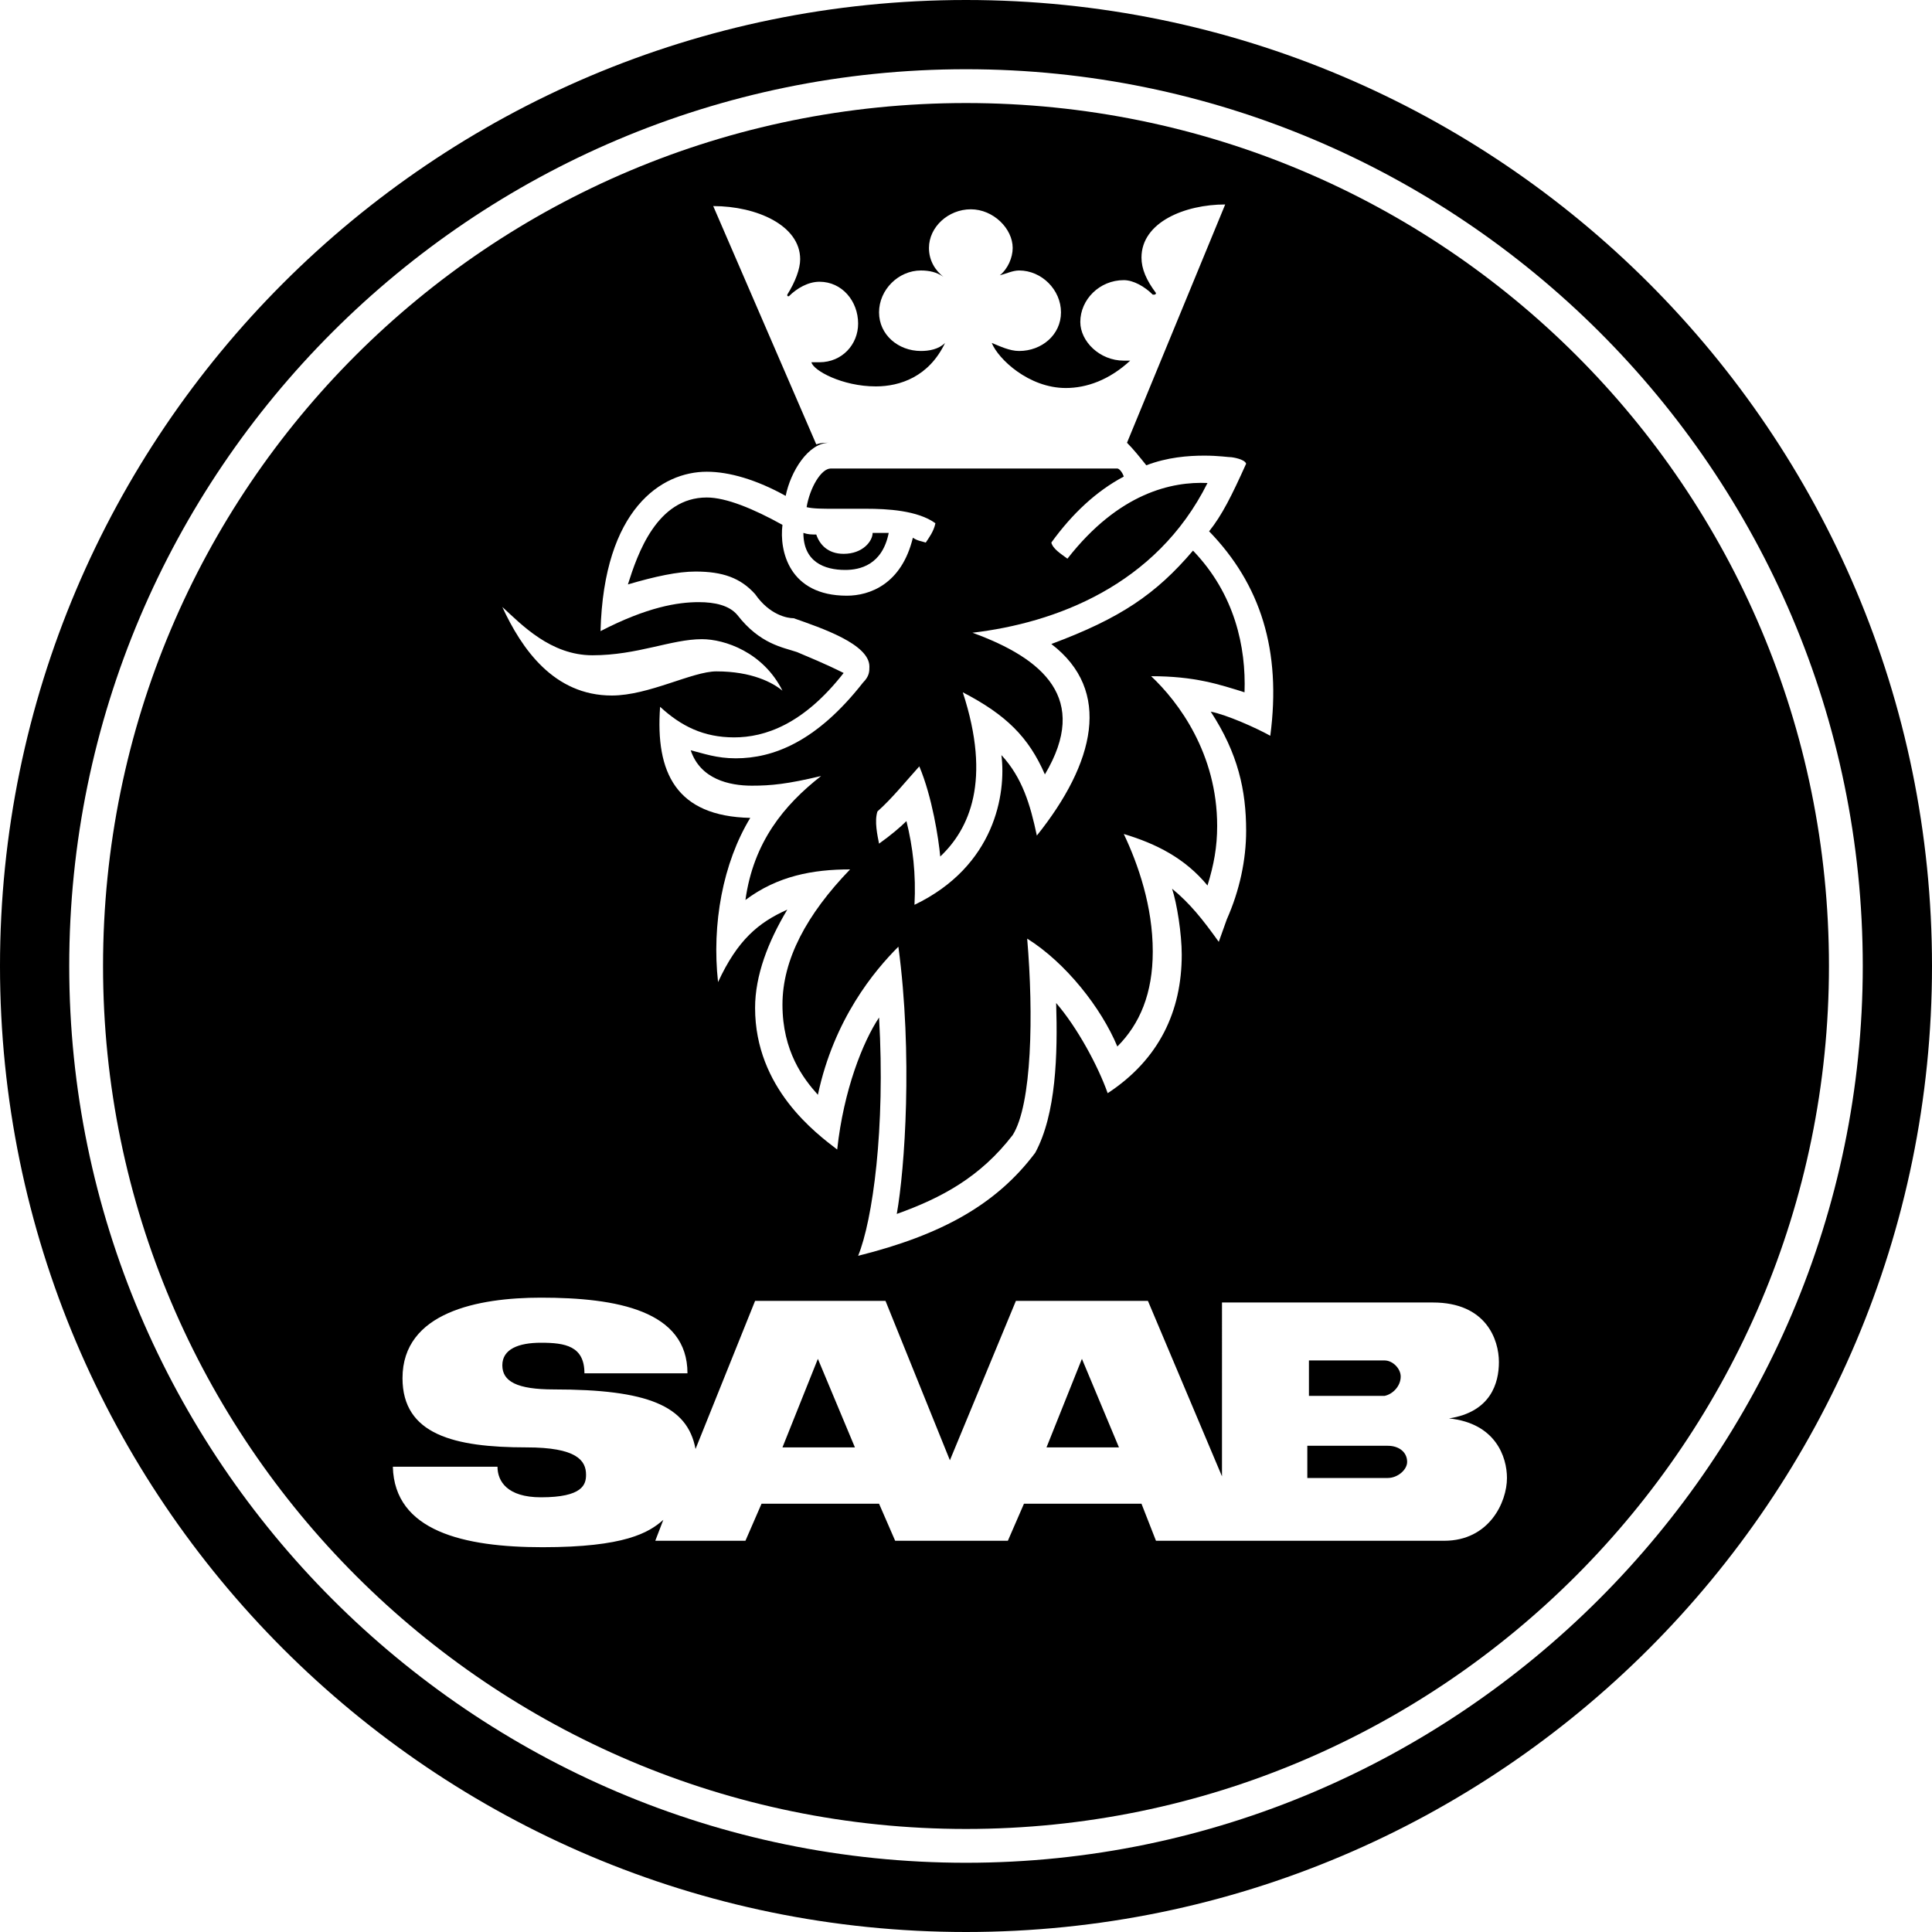 <svg xmlns="http://www.w3.org/2000/svg" width="120" height="120" viewBox="0 0 120 120"><path fill-rule="evenodd" clip-rule="evenodd" d="M60 0C26.9 0 0 26.9 0 60s26.9 60 60 60 60-26.9 60-60S93.1 0 60 0zm0 115.7C29.3 115.7 4.3 90.6 4.3 60c0-30.7 25-55.7 55.7-55.7 30.6 0 55.7 24.9 55.7 55.7 0 30.6-25.1 55.7-55.7 55.7z"/><path fill-rule="evenodd" clip-rule="evenodd" d="M87 85.5c0-.5-.5-1-1-1h-4.7v2.2H86c.5-.1 1-.6 1-1.2zm-.8 4.3h-5v2h5c.6 0 1.2-.5 1.2-1 0-.6-.5-1-1.2-1zM60 6.4C30.4 6.4 6.4 30.3 6.4 60c0 29.6 24.1 53.6 53.6 53.6 29.6 0 53.6-24.1 53.6-53.6 0-29.7-24-53.6-53.6-53.6zM43.9 29.3c1.4 0 3.1.5 4.9 1.5.3-1.5 1.4-3.3 2.7-3.3-.3 0-.5 0-.8.1l-6.4-14.8c2.7 0 5.4 1.2 5.4 3.3 0 .6-.3 1.4-.8 2.2 0 .1 0 .1.1.1.5-.5 1.2-.9 1.9-.9 1.4 0 2.4 1.2 2.4 2.6 0 1.3-1 2.4-2.4 2.4h-.5c.1.5 1.9 1.5 4 1.5 1.5 0 3.3-.6 4.3-2.7-.4.4-1 .5-1.5.5-1.4 0-2.6-1-2.6-2.4s1.2-2.6 2.6-2.6c.5 0 1 .1 1.4.4-.5-.4-.9-1-.9-1.8 0-1.3 1.2-2.4 2.6-2.4 1.4 0 2.6 1.2 2.6 2.4 0 .6-.3 1.3-.8 1.7.4-.1.8-.3 1.2-.3 1.4 0 2.6 1.2 2.6 2.6s-1.2 2.4-2.6 2.4c-.6 0-1.2-.3-1.7-.5.4 1 2.3 2.8 4.6 2.8 1.3 0 2.7-.5 4-1.7h-.4c-1.5 0-2.7-1.2-2.7-2.4 0-1.4 1.2-2.6 2.7-2.6.6 0 1.3.4 1.8.9h.1s.1 0 .1-.1c-.6-.8-.9-1.5-.9-2.2 0-2.2 2.7-3.3 5.2-3.3L70 27.5c.4.4.8.9 1.2 1.4 1.3-.5 2.6-.6 3.6-.6.9 0 1.5.1 1.7.1 0 0 .8.1.9.4-.9 2-1.5 3.2-2.3 4.2 3.2 3.3 4.5 7.4 3.8 12.7-.9-.5-2.7-1.3-3.7-1.5 1.7 2.6 2.2 4.9 2.2 7.4 0 1.8-.4 3.7-1.2 5.5l-.5 1.4c-1-1.4-1.8-2.4-2.9-3.3.3.9.6 2.8.6 4.1 0 3.5-1.4 6.5-4.6 8.6-.6-1.7-1.9-4.1-3.2-5.6.1 3.2 0 6.9-1.3 9.3-2.4 3.2-5.8 5.1-11 6.4.9-2.2 1.7-7.9 1.3-14.8-1 1.5-2.2 4.5-2.6 8.2-1.3-1-5.1-3.8-5.1-8.8 0-2 .8-4.1 2-6.1-1.8.8-3.1 1.9-4.3 4.5-.4-3.6.3-7.4 2-10.2-4.6-.1-5.9-2.8-5.6-6.9 1.3 1.2 2.7 1.9 4.6 1.9 1.9 0 4.3-.8 6.8-4-1.2-.6-2.2-1-2.9-1.3-.9-.3-2.3-.5-3.7-2.3-.5-.6-1.4-.8-2.4-.8-1.3 0-3.2.3-6.1 1.8.2-7.6 3.8-9.9 6.6-9.9zm-7.1 11.4c2.8 0 4.9-1 6.8-1 1.4 0 3.8.8 5 3.2-.6-.5-1.9-1.2-4.1-1.2-1.5 0-4.2 1.5-6.5 1.5-3.6 0-5.6-2.9-6.8-5.5 1.2 1.1 3 3 5.6 3zm52.9 55H71.8l-.9-2.3h-7.3l-1 2.3h-7l-1-2.3h-7.3l-1 2.3h-5.6l.5-1.3c-.9.8-2.4 1.7-7.5 1.7-4.9 0-9.2-1-9.3-5h6.5c0 .9.6 1.9 2.7 1.9 2.6 0 2.8-.8 2.8-1.4 0-.9-.6-1.7-3.7-1.7-4.5 0-7.7-.8-7.7-4.3 0-4.1 4.7-5 8.6-5 4.7 0 9.1.8 9.1 4.7h-6.4c0-1.7-1.2-1.9-2.7-1.9-1.4 0-2.4.4-2.4 1.4 0 1 .9 1.5 3.2 1.5 5.8 0 8.3 1 8.8 3.7l3.7-9.2H55l4 9.9 4.1-9.9h8.2l4.6 10.9V80.9H89c3.3 0 4.1 2.3 4.1 3.7 0 1.3-.5 3.1-3.1 3.5 2.9.3 3.6 2.4 3.6 3.7 0 1.5-1.1 3.9-3.9 3.9zM65 89.9h4.5l-2.3-5.5-2.2 5.5zm-16.4 0h4.5l-2.3-5.5-2.2 5.5z"/><path fill-rule="evenodd" clip-rule="evenodd" d="M54.2 33.1c0 .5-.6 1.3-1.8 1.3-1 0-1.5-.6-1.7-1.2-.3 0-.5 0-.8-.1 0 1.8 1.3 2.3 2.6 2.3.9 0 2.3-.3 2.7-2.3h-1z"/><path fill-rule="evenodd" clip-rule="evenodd" d="M48.6 32.6c-1.8-1-3.5-1.7-4.7-1.7-3.1 0-4.3 3.5-4.9 5.4 1.7-.5 3.1-.8 4.2-.8 1.7 0 2.8.4 3.7 1.4.9 1.3 2 1.5 2.4 1.5 1.7.6 4.7 1.6 4.7 3 0 .3 0 .6-.4 1-2.9 3.7-5.6 4.7-7.9 4.7-1.2 0-2-.3-2.8-.5.6 1.8 2.4 2.2 3.8 2.2 1.2 0 2.2-.1 4.3-.6-2.3 1.8-4.2 4.1-4.7 7.7 2-1.5 4.2-1.9 6.5-1.9-2.7 2.8-4.2 5.6-4.2 8.4 0 2.9 1.3 4.6 2.2 5.6 1-4.7 3.5-7.7 5-9.2.9 6.7.4 13.8-.1 16.6 2.8-1 5.2-2.3 7.2-4.9 1.2-1.9 1.3-7.5.9-12.2 2.4 1.5 4.6 4.3 5.6 6.7 1.4-1.4 2.2-3.3 2.2-5.9 0-2.8-.9-5.4-1.8-7.3 2 .6 3.8 1.5 5.2 3.2.4-1.3.6-2.4.6-3.7 0-4.5-2.4-7.7-4.1-9.3 2.7 0 4.2.5 5.8 1 .1-2.8-.6-6.1-3.2-8.8-2.3 2.7-4.5 4.2-8.8 5.8 3.8 2.9 2.7 7.4-.9 11.9-.4-1.9-.9-3.6-2.2-5 .3 2.4-.4 6.9-5.4 9.3.1-1.9-.1-3.6-.5-5.2-.4.4-1 .9-1.7 1.4-.1-.5-.3-1.4-.1-2 .9-.8 1.7-1.8 2.6-2.8.8 1.9 1.2 4.5 1.3 5.6 1.8-1.7 3.2-4.7 1.4-10.2 2.7 1.4 4.1 2.8 5.1 5.1 2.8-4.7-.1-7.2-4.5-8.8 5.1-.6 11.4-2.9 14.6-9.3-2.2-.1-5.5.6-8.7 4.7-.4-.3-.9-.6-1-1 1.3-1.8 2.8-3.2 4.5-4.1-.1-.3-.3-.5-.4-.5H51.6c-.6 0-1.3 1.2-1.5 2.4.4.1 1 .1 1.7.1h2c1.3 0 3.2.1 4.3.9-.1.5-.4.9-.6 1.2-.3-.1-.5-.1-.8-.3C56 36.3 54 37 52.6 37c-3.6 0-4.2-2.8-4-4.4z"/></svg>